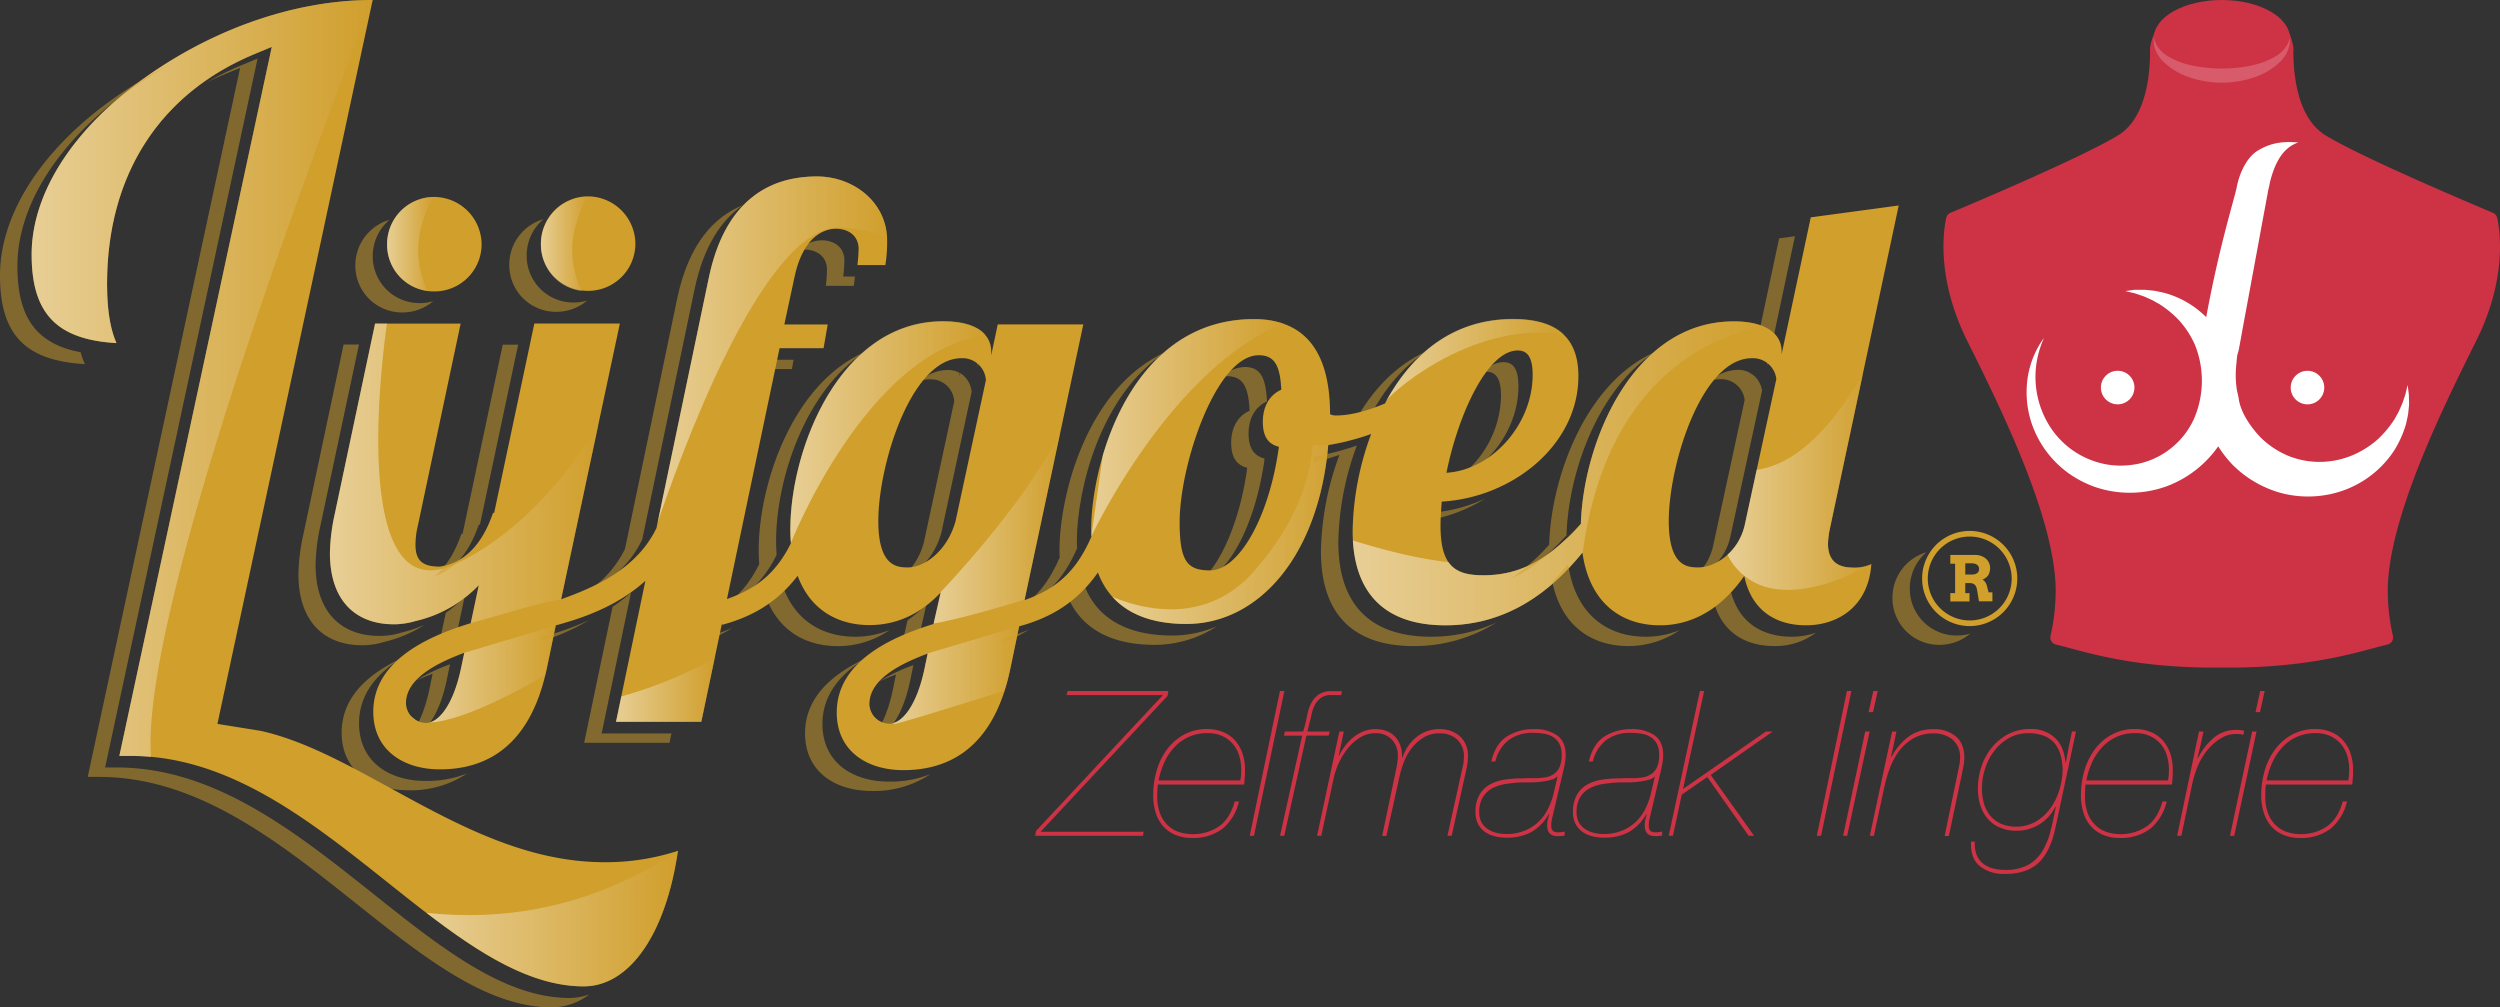 <?xml version="1.0" encoding="UTF-8"?> <svg xmlns="http://www.w3.org/2000/svg" xmlns:xlink="http://www.w3.org/1999/xlink" viewBox="0 0 766.03 308.65"><rect x="0" y="0" width="766.03" height="308.65" fill="#333333" stroke="none"/><defs><style>.cls-1{isolation:isolate;}.cls-2{fill:none;stroke:#cd3245;stroke-miterlimit:10;stroke-width:5.84px;}.cls-3{fill:#cd3245;}.cls-4{fill:#fff;}.cls-5{fill:#d75b6a;}.cls-27,.cls-6{fill:#d09f2c;}.cls-16,.cls-22,.cls-23,.cls-24,.cls-25,.cls-26,.cls-7,.cls-8,.cls-9{mix-blend-mode:multiply;}.cls-16,.cls-22,.cls-23,.cls-24,.cls-25,.cls-26,.cls-27,.cls-28,.cls-7,.cls-8,.cls-9{opacity:0.5;}.cls-7{fill:url(#Naamloos_verloop_2);}.cls-8{fill:url(#Naamloos_verloop_2-2);}.cls-10{fill:url(#Naamloos_verloop_2-3);}.cls-11{fill:url(#Naamloos_verloop_2-4);}.cls-12{fill:url(#Naamloos_verloop_2-5);}.cls-13{fill:url(#Naamloos_verloop_2-6);}.cls-14{fill:url(#Naamloos_verloop_2-7);}.cls-15{fill:url(#Naamloos_verloop_2-8);}.cls-16{fill:url(#Naamloos_verloop_2-9);}.cls-17{fill:url(#Naamloos_verloop_2-10);}.cls-18{fill:url(#Naamloos_verloop_2-11);}.cls-19{fill:url(#Naamloos_verloop_2-12);}.cls-20{fill:url(#Naamloos_verloop_2-13);}.cls-21{fill:url(#Naamloos_verloop_2-14);}.cls-22{fill:url(#Naamloos_verloop_2-15);}.cls-23{fill:url(#Naamloos_verloop_2-16);}.cls-24{fill:url(#Naamloos_verloop_2-17);}.cls-25{fill:url(#Naamloos_verloop_2-18);}.cls-26{fill:url(#Naamloos_verloop_2-19);}</style><linearGradient id="Naamloos_verloop_2" x1="44.69" y1="128.44" x2="149.19" y2="128.44" gradientUnits="userSpaceOnUse"><stop offset="0" stop-color="#fff"></stop><stop offset="1" stop-color="#d09f2c"></stop></linearGradient><linearGradient id="Naamloos_verloop_2-2" x1="165.68" y1="293.94" x2="242.73" y2="293.94" xlink:href="#Naamloos_verloop_2"></linearGradient><linearGradient id="Naamloos_verloop_2-3" x1="206.93" y1="196.12" x2="207.2" y2="196.12" xlink:href="#Naamloos_verloop_2"></linearGradient><linearGradient id="Naamloos_verloop_2-4" x1="136.09" y1="157.71" x2="218.3" y2="157.71" xlink:href="#Naamloos_verloop_2"></linearGradient><linearGradient id="Naamloos_verloop_2-5" x1="166.51" y1="219.02" x2="205.29" y2="219.02" xlink:href="#Naamloos_verloop_2"></linearGradient><linearGradient id="Naamloos_verloop_2-6" x1="160.86" y1="232.69" x2="163.33" y2="232.69" xlink:href="#Naamloos_verloop_2"></linearGradient><linearGradient id="Naamloos_verloop_2-7" x1="236.52" y1="119.49" x2="306.79" y2="119.49" xlink:href="#Naamloos_verloop_2"></linearGradient><linearGradient id="Naamloos_verloop_2-8" x1="235.34" y1="175.71" x2="235.41" y2="175.71" xlink:href="#Naamloos_verloop_2"></linearGradient><linearGradient id="Naamloos_verloop_2-9" x1="223.71" y1="223.89" x2="253.96" y2="223.89" xlink:href="#Naamloos_verloop_2"></linearGradient><linearGradient id="Naamloos_verloop_2-10" x1="308.75" y1="219.31" x2="347.27" y2="219.31" xlink:href="#Naamloos_verloop_2"></linearGradient><linearGradient id="Naamloos_verloop_2-11" x1="277.17" y1="144.86" x2="336.68" y2="144.86" xlink:href="#Naamloos_verloop_2"></linearGradient><linearGradient id="Naamloos_verloop_2-12" x1="321.05" y1="174.33" x2="359.83" y2="174.33" xlink:href="#Naamloos_verloop_2"></linearGradient><linearGradient id="Naamloos_verloop_2-13" x1="375.85" y1="175.65" x2="447.6" y2="175.65" xlink:href="#Naamloos_verloop_2"></linearGradient><linearGradient id="Naamloos_verloop_2-14" x1="369.39" y1="143.58" x2="428.2" y2="143.58" xlink:href="#Naamloos_verloop_2"></linearGradient><linearGradient id="Naamloos_verloop_2-15" x1="449.53" y1="157.49" x2="575.63" y2="157.49" xlink:href="#Naamloos_verloop_2"></linearGradient><linearGradient id="Naamloos_verloop_2-16" x1="459.74" y1="122.81" x2="514.19" y2="122.81" xlink:href="#Naamloos_verloop_2"></linearGradient><linearGradient id="Naamloos_verloop_2-17" x1="564.33" y1="160.25" x2="608.42" y2="160.25" xlink:href="#Naamloos_verloop_2"></linearGradient><linearGradient id="Naamloos_verloop_2-18" x1="200.74" y1="87.26" x2="215.19" y2="87.26" xlink:href="#Naamloos_verloop_2"></linearGradient><linearGradient id="Naamloos_verloop_2-19" x1="153.57" y1="87.26" x2="168.03" y2="87.26" xlink:href="#Naamloos_verloop_2"></linearGradient></defs><g class="cls-1"><g id="Laag_1" data-name="Laag 1"><path class="cls-2" d="M727.45,166.83" transform="translate(-35 -12.5)"></path><path class="cls-3" d="M736.59,24.09c0,6.39-9.3,11.58-20.78,11.58S695,30.48,695,24.09s9.3-11.59,20.78-11.59S736.59,17.69,736.59,24.09Z" transform="translate(-35 -12.5)"></path><path class="cls-3" d="M664.88,192.56a63.32,63.32,0,0,1-1.58,14.79,2.22,2.22,0,0,0,1.64,2.64c7.71,1.81,21.91,7,48,7.08h5.64c26.1-.12,40.29-5.27,48-7.08a2.22,2.22,0,0,0,1.64-2.64,63.32,63.32,0,0,1-1.58-14.79c.56-21.42,15.78-53,27.06-75.53,9.52-19.06,7.37-33.68,6.48-37.76a2.19,2.19,0,0,0-1.3-1.56c-6.35-2.66-40.68-17.17-51.41-23.81-9-5.59-9.85-20-9.74-26.56,0-1.46-2.05-8.15-3.48-7.83-5.92,1.37-16.74,6.88-18.43,7h-.13c-1.68-.07-12.4-5.57-18.31-6.93-1.43-.33-3.61,6.35-3.59,7.81.11,6.55-.72,21-9.74,26.56C673.32,60.54,639,75.05,632.64,77.71a2.19,2.19,0,0,0-1.3,1.56c-.89,4.08-3,18.7,6.48,37.76C649.1,139.57,664.32,171.14,664.88,192.56Z" transform="translate(-35 -12.5)"></path><path class="cls-4" d="M683.88,136.39a5.14,5.14,0,1,0-5.14-5.13A5.14,5.14,0,0,0,683.88,136.39Z" transform="translate(-35 -12.5)"></path><path class="cls-4" d="M736.9,131.26a5.14,5.14,0,1,0,5.13-5.14A5.13,5.13,0,0,0,736.9,131.26Z" transform="translate(-35 -12.5)"></path><path class="cls-4" d="M773.11,133.56c-.06-.68-.14-1.25-.2-1.71-.12-.91-.19-1.39-.19-1.39l-.32,1.36c-.11.45-.23,1-.39,1.63l-.72,2.14c-.25.8-.7,1.64-1.08,2.56a13.15,13.15,0,0,1-.72,1.39l-.82,1.46a31.88,31.88,0,0,1-4.87,5.9,28.23,28.23,0,0,1-7.39,4.84A26.25,26.25,0,0,1,747,154a25.8,25.8,0,0,1-10.17-1.56,26.67,26.67,0,0,1-9.08-5.83c-2.91-3-6.19-7.63-6.77-11.9-.15-1.09-.5-2.15-.65-3.24a32.44,32.44,0,0,1-.27-3.4,33.17,33.17,0,0,1,.25-4.57c0-.41.06-.83.1-1.25s.08-.7.15-1c.11-.57.34-1.1.45-1.68.56-3,1.11-6.08,1.67-9.12q1-5.39,2-10.78l1.59-8.6h0v0c.05-.29.11-.58.16-.87l1.47-8c.39-2.08.77-4.15,1.16-6.23.26-1.41.52-2.83.79-4.24,0-.31.11-.61.17-.92s.15-.76.25-1.14a.88.88,0,0,0,.05-.15l.23-1.23c1.66-6.53,4.24-10.65,8.68-12.13-4.45-.37-8.24-.07-12.49,2.53-3.38,2.08-5.57,7-6.34,11-.64,3.35-5.35,18-9.39,40a28.62,28.62,0,0,0-12.76-7.43c-.64-.16-1.26-.28-1.85-.41a14.07,14.07,0,0,0-1.71-.31c-1.12-.09-2.1-.26-3-.24l-2.38,0c-.68,0-1.25.14-1.71.2l-1.39.18,1.36.33,1.63.39,2.14.72c.8.25,1.64.7,2.56,1.08a13.15,13.15,0,0,1,1.39.72l1.46.82a31.88,31.88,0,0,1,5.9,4.87,28.29,28.29,0,0,1,4.84,7.4,29.4,29.4,0,0,1-.11,22.54,24.28,24.28,0,0,1-4.76,7.12,24.7,24.7,0,0,1-7.19,5.17,24,24,0,0,1-8.16,2.2,24.43,24.43,0,0,1-8-.49,26,26,0,0,1-16.73-12.31,28.37,28.37,0,0,1-3.4-19.27,30.38,30.38,0,0,1,1.46-5.22c.44-1.15.71-1.73.71-1.73s-.39.5-1.06,1.56A28,28,0,0,0,656,131.58a29.76,29.76,0,0,0,2.3,12.7,31.17,31.17,0,0,0,10.22,13,32.76,32.76,0,0,0,8.64,4.51,33,33,0,0,0,21.92-.36,33.5,33.5,0,0,0,15.61-12.17,34.1,34.1,0,0,0,4.59,5.84,33.57,33.57,0,0,0,14.08,8.3,32.36,32.36,0,0,0,15,.65,31.14,31.14,0,0,0,20.12-13.32,31.93,31.93,0,0,0,3.73-8.24c.16-.64.28-1.26.41-1.85a14.07,14.07,0,0,0,.31-1.71c.09-1.12.26-2.1.24-3S773.12,134.25,773.11,133.56Z" transform="translate(-35 -12.5)"></path><path class="cls-5" d="M695,24.09l.14.51c0,.17.1.37.16.61l.35.78a9.89,9.89,0,0,0,3.57,3.72,24.12,24.12,0,0,0,7.14,2.79,44.55,44.55,0,0,0,9.42,1,44.48,44.48,0,0,0,9.42-1,24.3,24.3,0,0,0,7.15-2.79A9.85,9.85,0,0,0,735.94,26l.35-.78c.07-.24.12-.44.16-.61l.14-.51,0,.53.05.66c0,.26-.06.56-.1.91a10,10,0,0,1-2.83,5.19A21,21,0,0,1,726.3,36a31,31,0,0,1-21,0,21.1,21.1,0,0,1-7.46-4.63A10,10,0,0,1,695,26.19c0-.35-.08-.65-.1-.91l0-.66Z" transform="translate(-35 -12.5)"></path><path class="cls-6" d="M168,101.8a14.46,14.46,0,0,0,14.57-14.38A14.61,14.61,0,0,0,168,72.85a14.46,14.46,0,0,0-14.39,14.57A14.3,14.3,0,0,0,168,101.8Z" transform="translate(-35 -12.5)"></path><path class="cls-6" d="M215.12,101.62a14.46,14.46,0,0,0,14.57-14.39,14.61,14.61,0,0,0-14.57-14.56,14.45,14.45,0,0,0-14.38,14.56A14.3,14.3,0,0,0,215.12,101.62Z" transform="translate(-35 -12.5)"></path><path class="cls-6" d="M595.12,179.07a28.56,28.56,0,0,1,.73-5.28l20.94-98.33L589.84,79.1,580.92,121v-.73c0-5.28-4.37-9.28-14.75-9.28-30.94,0-46.07,37.31-46.77,62-8.31,9.08-16.74,15.79-29.9,15.79-8.74,0-13.11-2.91-13.11-15.29,0-2.19.18-4.74.37-7.29,21.85-1.27,41.88-17.48,41.88-38.42,0-9.11-3.82-17.48-20-17.48-19.24,0-31.69,11.66-39.26,25.83-5.18,2.18-10.47,3.67-14.83,3.67a4.19,4.19,0,0,1-2-.37c0-19.12-7.65-29.13-23.31-29.13-37.52,0-49.9,43.7-49.9,64.64,0,.71.05,1.36.08,2-4.8,11.07-11.07,16.06-20.48,19.45l18-84.49H340.72l-2,9.47v-1.1c0-5.28-4.37-9.28-14.75-9.28-31.69,0-46.8,39.15-46.8,63.73,0,1.48.06,2.89.17,4.24-4.65,9.36-10.65,13.85-19.33,17l-.26.1,16.12-76.86h13.48l1.27-7.28H275.33l3.09-14.39c2.55-12.2,8.74-14.93,12.75-14.93,3.64,0,6.92,2,6.92,6.19a48.74,48.74,0,0,1-.36,4.92h8.56a45.27,45.27,0,0,0,.54-7.47c0-11.84-10.38-19.67-21.49-19.67-12,0-27.68,4.92-33.14,31l-16.06,76.76C230,187,217,192.5,206.93,196.13l18-84.49H198.73l-12.31,58h-.34c-2.42,7-6.88,15-16.3,16.48-5.1,0-7.47-1.64-7.47-6.73a25.12,25.12,0,0,1,.73-5.83l13.11-61.91H149.93l-12.38,58.45a59.82,59.82,0,0,0-1.46,11.84c0,15.29,8.56,21.85,19.49,21.85.69,0,1.37,0,2.06-.1h0l.08,0a22.41,22.41,0,0,0,4.64-.9,38.7,38.7,0,0,0,19.36-11l-2.47,11.65c-13.84,4.19-29.87,11.84-29.87,27.14,0,11.83,9.29,17.66,20.4,17.66,12,0,27.31-4.92,32.78-31l2.73-13.11c7.09-1.94,18.32-5.4,27.46-13.65l-9,43.18h26.14l6.27-29.85.25.11c7.46-2.05,16-5.8,23-15,4,10.91,12.84,15.11,22,15.11,9.46,0,16.57-4.37,21.85-10l-2.19,9.66c-13.66,4.18-29.68,11.83-29.68,27.13,0,11.83,9.29,17.66,20.39,17.66,12,0,27.32-4.91,32.78-30.95l2.73-13.12c7.86-2.15,16.94-6.17,24.13-16.5,4.17,11.19,14.25,15.78,27.05,15.78,22.4,0,40.61-21.13,43.52-54.82a74.08,74.08,0,0,0,13.15-3.39,89.15,89.15,0,0,0-5.68,29.62c0,20.57,11.29,29,28.41,29,18.62,0,32.06-10,42-22.27,2.31,16.3,12.8,22.27,23.73,22.27,12,0,20.39-7.28,25.86-15.11,2.18,10.56,9.65,15.11,18.94,15.11,9.83,0,19.12-5.83,20-18.76a11.8,11.8,0,0,1-5.83,1.1C596.94,186.36,595.12,183.26,595.12,179.07Zm-95.06-59.18c3.46,0,4.56,2.91,4.56,7.47,0,15.11-12.39,29.13-26.41,30C481.85,139.37,490.78,119.89,500.06,119.89ZM176.15,217.8c-2.36,10.74-6.74,16.21-10.56,16.21a6.2,6.2,0,0,1-6.19-6c0-7.29,8.56-12,17.85-15.48Zm142,.24c-2.37,10.75-6.74,16.21-10.56,16.21a6.2,6.2,0,0,1-6.19-6c0-7.28,8.55-12,17.84-15.48Zm9.65-45.89c-2.55,9.29-9.65,14.21-14.57,14.21-3.28,0-9.1-.19-9.1-14.21,0-17.12,10-49.89,25.49-49.89a7.17,7.17,0,0,1,7.47,6.73Zm99.07-22.76c-2.92,21.49-12.2,37.88-21.13,37.88-6.92,0-9.28-2.73-9.28-14.75,0-17.85,11.29-51.17,24.22-51.17,4.73,0,6.55,2.91,6.92,10.56-3.28,1.45-5.65,4.73-5.65,9.83C421.94,145.38,423,148.48,426.86,149.39Zm142.77,23.85c-2,8.93-9.47,13.12-14.21,13.12-3.27,0-9.1-.19-9.1-14.21,0-17.12,10-49.89,25.49-49.89a7.22,7.22,0,0,1,7.47,6.37Z" transform="translate(-35 -12.5)"></path><path class="cls-6" d="M154.66,254c-13.81-7.56-26.86-14.7-39.77-17.55l-13.27-2.13L149.19,12.5C125,12.5,99.71,21.6,78.6,36.87,57.05,52.46,44.69,72,44.69,90.48c0,18,7.6,26.1,26,27.15-1.33-3.08-2.88-8.13-2.88-18.13,0-33.37,16.11-58.41,45.36-70.51l5.11-2.12L71.57,244.12c1.17,0,2.32,0,3.5,0,30,0,54.77,19.71,78.71,38.77,20.58,16.38,40,31.86,60.07,31.86,14.12,0,25.21-16.15,28.88-41.55a71.43,71.43,0,0,1-22.66,3.49C196.06,276.65,175,265.14,154.66,254Z" transform="translate(-35 -12.5)"></path><path class="cls-7" d="M149.19,12.5C125,12.5,99.71,21.6,78.6,36.87,57.05,52.46,44.69,72,44.69,90.48c0,18,7.6,26.1,26,27.15-1.33-3.08-2.88-8.13-2.88-18.13,0-33.37,16.11-58.41,45.36-70.51l5.11-2.12L71.57,244.12c1.17,0,2.32,0,3.5,0,2.09,0,4.15.11,6.19.29C77.5,193.6,149.19,12.5,149.19,12.5Z" transform="translate(-35 -12.5)"></path><path class="cls-8" d="M165.68,292.2c16.27,12.47,32,22.51,48.17,22.51,14.12,0,25.21-16.15,28.88-41.55C215,291.54,187.78,294.6,165.68,292.2Z" transform="translate(-35 -12.5)"></path><g class="cls-9"><path class="cls-10" d="M207.2,196l-.27.1C207,196.26,207.07,196.22,207.2,196Z" transform="translate(-35 -12.5)"></path><path class="cls-11" d="M149.93,111.64l-12.38,58.45a59.82,59.82,0,0,0-1.46,11.84c0,15.29,8.56,21.85,19.49,21.85.69,0,1.37,0,2.06-.1h0l.08,0a22.41,22.41,0,0,0,4.64-.9,38.7,38.7,0,0,0,19.36-11l-2.47,11.65c13.38-3.68,19.52-5.83,27.68-7.28l11.37-53.32c-8.68,14-23.46,33.09-43.86,42.52-34.5,16-20.87-73.69-20.87-73.69Z" transform="translate(-35 -12.5)"></path></g><g class="cls-9"><path class="cls-12" d="M176.15,217.8c-2.18,9.89-6.05,15.29-9.64,16.09,10.9-.34,31.09-11.86,35.56-14.49.17-.7.33-1.41.49-2.15l2.73-13.11-28,8.38Z" transform="translate(-35 -12.5)"></path><path class="cls-13" d="M160.86,231.8a3.38,3.38,0,0,0,2.47,1.79A6,6,0,0,1,160.86,231.8Z" transform="translate(-35 -12.5)"></path></g><g class="cls-9"><path class="cls-14" d="M292.69,82.25c6.26.36,10.8,1.61,14.1,3.3-.37-11.47-10.55-19-21.45-19-12,0-27.68,4.92-33.14,31l-15.68,75C242.35,155.58,268.54,80.88,292.69,82.25Z" transform="translate(-35 -12.5)"></path><path class="cls-15" d="M235.34,175.76v0l.07-.17Z" transform="translate(-35 -12.5)"></path></g><path class="cls-16" d="M254,214.11a129.06,129.06,0,0,1-28.62,11.78l-1.63,7.78h26.14Z" transform="translate(-35 -12.5)"></path><g class="cls-9"><path class="cls-17" d="M318.14,218c-2.13,9.64-5.86,15-9.37,16,0,.21,0,.34.08.36.91.12,22.21-6.52,33.93-10.21a65.36,65.36,0,0,0,1.76-6.72l2.73-13.11c-5.22,1.58-28,8.38-28,8.38Z" transform="translate(-35 -12.5)"></path><path class="cls-18" d="M336.55,115.29l.13-.49c-2.21-2.4-6.32-3.92-12.71-3.92-31.69,0-46.8,39.15-46.8,63.73,0,1.48.06,2.88.17,4.24C277.34,178.85,300.36,120.51,336.55,115.29Z" transform="translate(-35 -12.5)"></path><path class="cls-19" d="M321.05,203.56c8.54-1.34,27.86-7.28,27.86-7.28l10.92-51.18c-11.5,22.85-36.59,48.81-36.59,48.81Z" transform="translate(-35 -12.5)"></path></g><g class="cls-9"><path class="cls-20" d="M447,147.69c-6.13,1.84-8.38,1-9.55,1.34s1,16.46-18.06,38.34c-15.41,17.73-36.19,11.12-43.52,8,5.2,5.8,13.16,8.31,22.6,8.31,22.4,0,40.61-21.13,43.52-54.82,1.91-.31,3.79-.71,5.63-1.16A1.09,1.09,0,0,0,447,147.69Z" transform="translate(-35 -12.5)"></path><path class="cls-21" d="M428.2,111.65a27.14,27.14,0,0,0-9-1.41c-26.39,0-40.33,21.62-46.28,41.73l-3.54,24.95S393.33,125.72,428.2,111.65Z" transform="translate(-35 -12.5)"></path></g><path class="cls-22" d="M575.63,112.63a23,23,0,0,0-9.46-1.66c-30.94,0-46.07,37.31-46.77,62a26.87,26.87,0,0,1-5.12,5.2c-6.81,6.33-14.29,10.59-24.78,10.59-4.95,0-8.5-.94-10.65-4-12.08-1.39-23.33-4.84-29.32-6.65,1.06,18.39,12.06,26,28.32,26,18.62,0,32.06-10,42-22.27,0,.13,0,.24.06.36C527.52,124.87,564,114.49,575.63,112.63Z" transform="translate(-35 -12.5)"></path><path class="cls-23" d="M514.19,115c-3-2.93-7.92-4.8-15.58-4.8-18.93,0-31.27,11.29-38.87,25.14C463,131.13,487.54,110.71,514.19,115Z" transform="translate(-35 -12.5)"></path><path class="cls-24" d="M595.12,179.07a28.56,28.56,0,0,1,.73-5.28l9.91-46.53c-14.2,24-25.76,28.19-32.5,29.21l-3.63,16.77a17.36,17.36,0,0,1-5.3,9.23,18.52,18.52,0,0,0,5.12,6.44c14.18,11.56,39-3.65,39-3.65a11.8,11.8,0,0,1-5.83,1.1C596.94,186.36,595.12,183.26,595.12,179.07Z" transform="translate(-35 -12.5)"></path><path class="cls-25" d="M215.12,72.85a14.45,14.45,0,0,0-14.38,14.57,14.27,14.27,0,0,0,12.47,14.24c-5.61-12.13-1.82-22.54,2-28.81Z" transform="translate(-35 -12.5)"></path><path class="cls-26" d="M168,72.85a14.46,14.46,0,0,0-14.39,14.57A14.27,14.27,0,0,0,166,101.66c-5.61-12.13-1.82-22.54,2-28.81Z" transform="translate(-35 -12.5)"></path><path class="cls-6" d="M632.61,182.54h7.51a5.39,5.39,0,0,1,2,.33,4.41,4.41,0,0,1,1.45.87,3.71,3.71,0,0,1,.91,1.28,3.88,3.88,0,0,1,.31,1.51,4.33,4.33,0,0,1-.16,1.26,3.25,3.25,0,0,1-.44,1,3.45,3.45,0,0,1-.73.75,5.76,5.76,0,0,1-1,.58,2.35,2.35,0,0,1,.84.74,3.62,3.62,0,0,1,.55,1.3l.48,1.84h1.17l0,2.76h-4.12l-.56-3.36a4.51,4.51,0,0,0-.26-1,1.9,1.9,0,0,0-.46-.71,1.84,1.84,0,0,0-.71-.41,3.47,3.47,0,0,0-1-.13h-1.21v3.09h1.3v2.56h-5.88v-2.56h1.47v-9h-1.47Zm4.58,2.57v3.44h1.86a4.57,4.57,0,0,0,1-.1,2.2,2.2,0,0,0,.73-.31,1.49,1.49,0,0,0,.47-.53,1.61,1.61,0,0,0,.16-.76,1.55,1.55,0,0,0-.59-1.28,2.81,2.81,0,0,0-1.73-.46Z" transform="translate(-35 -12.5)"></path><path class="cls-6" d="M638.54,204.34a14.58,14.58,0,1,1,14.58-14.58A14.59,14.59,0,0,1,638.54,204.34Zm0-27.43a12.85,12.85,0,1,0,12.86,12.85A12.87,12.87,0,0,0,638.54,176.91Z" transform="translate(-35 -12.5)"></path><path class="cls-27" d="M209.49,318.29c-20.05,0-39.49-15.48-60.07-31.87-23.94-19.05-48.69-38.76-78.71-38.76-1.18,0-2.33,0-3.5,0L113.92,30.45l-5.11,2.11a81.93,81.93,0,0,0-10.36,5.15c1.63-.81,3.3-1.57,5-2.29l5.12-2.11L61.88,250.55c1.17,0,2.32,0,3.5,0,30,0,54.78,19.71,78.71,38.76,20.58,16.39,40,31.87,60.07,31.87a19.06,19.06,0,0,0,11.42-4A18,18,0,0,1,209.49,318.29Z" transform="translate(-35 -12.5)"></path><path class="cls-27" d="M40.33,94.06c0-18.48,12.36-38,33.92-53.62a138.52,138.52,0,0,1,12.51-8A136.26,136.26,0,0,0,68.92,43.3C47.36,58.89,35,78.44,35,96.91c0,18,7.61,26.11,26,27.16a26.68,26.68,0,0,1-1.28-3.64C46.1,117.89,40.33,109.73,40.33,94.06Z" transform="translate(-35 -12.5)"></path><g class="cls-28"><path class="cls-6" d="M359.7,183.35c-3.2,7.4-7.07,12.07-12.09,15.38,7.74-3.38,13.16-8.41,17.42-18.23,0-.68-.07-1.33-.07-2,0-16,7.26-45.37,27.49-58.27C368.16,131,359.63,164,359.63,181.32,359.63,182,359.68,182.68,359.7,183.35Z" transform="translate(-35 -12.5)"></path><path class="cls-6" d="M302.82,237.78c.14,0,.26,0,.4,0,3.82,0,8.19-5.46,10.56-16.2l1.09-5.28a55.77,55.77,0,0,0-10.47,5c1.65-.76,3.38-1.46,5.14-2.11l-1.09,5.28C307.08,230.7,305,235.14,302.82,237.78Z" transform="translate(-35 -12.5)"></path><path class="cls-6" d="M300,120.35c-22,9.54-32.53,40.24-32.53,60.79,0,1.48.07,2.88.17,4.23-3,6-6.51,10-10.95,12.91,7.07-3.08,12.2-7.54,16.28-15.77-.11-1.35-.17-2.75-.17-4.23C272.81,159.47,281.67,132.16,300,120.35Z" transform="translate(-35 -12.5)"></path><path class="cls-6" d="M318.88,197.58a35.78,35.78,0,0,1-5.81,5l-1.44,6.35c1.7-.62,3.4-1.19,5.06-1.7Z" transform="translate(-35 -12.5)"></path><path class="cls-6" d="M332.72,132.57a7.6,7.6,0,0,0-3.49-5.75l-.2,1v-1.07a7.76,7.76,0,0,0-3.78-.88,13,13,0,0,0-8.23,3.26,10.85,10.85,0,0,1,2.9-.4,7.18,7.18,0,0,1,7.47,6.74l-9.29,43.16a21.42,21.42,0,0,1-6.9,11c4.61-1.24,10.06-6,12.23-13.86Z" transform="translate(-35 -12.5)"></path><path class="cls-6" d="M342.92,208l-.26,1.21a42.36,42.36,0,0,0,7.69-3.83A52.63,52.63,0,0,1,342.92,208Z" transform="translate(-35 -12.5)"></path><path class="cls-6" d="M252,207.51l-.25-.12-.3,1.44a42.38,42.38,0,0,0,7.94-3.93A52.48,52.48,0,0,1,252,207.51Z" transform="translate(-35 -12.5)"></path><polygon class="cls-6" points="243.16 110.23 234.51 110.23 233.91 113.09 242.66 113.09 243.16 110.23"></polygon><path class="cls-6" d="M335.76,118.31h-3.59a7.71,7.71,0,0,1,2.19,5.52v1.09Z" transform="translate(-35 -12.5)"></path><path class="cls-6" d="M212.06,195.83c7.7-3.65,15.41-9,19.72-18l16.06-76.75c2.84-13.54,8.44-21.36,14.85-25.76-8.51,3.44-16.57,11.42-20.18,28.62l-16,76.75C223.14,187.58,217.83,192.34,212.06,195.83Z" transform="translate(-35 -12.5)"></path><path class="cls-6" d="M296.6,100.1c.15-.91.26-1.86.35-2.86h-3.58a48.56,48.56,0,0,0,.36-4.91c0-4.19-3.28-6.19-6.92-6.19a10.19,10.19,0,0,0-7.06,3,9,9,0,0,1,1.73-.17c3.65,0,6.92,2,6.92,6.19a48.56,48.56,0,0,1-.36,4.91Z" transform="translate(-35 -12.5)"></path><path class="cls-6" d="M574.92,132.21a7.67,7.67,0,0,0-3.56-5.4l-.13.61v-.68a7.68,7.68,0,0,0-3.77-.91,13,13,0,0,0-8.24,3.26,11,11,0,0,1,2.91-.4,7.22,7.22,0,0,1,7.46,6.38l-9.65,44.61a17.28,17.28,0,0,1-6,9.8,16.81,16.81,0,0,0,11.29-12.66Z" transform="translate(-35 -12.5)"></path><path class="cls-6" d="M422.5,153c-3.83-.92-4.92-4-4.92-7.65,0-5.1,2.37-8.38,5.65-9.84-.37-7.64-2.19-10.56-6.92-10.56a10.58,10.58,0,0,0-6.84,3,7.68,7.68,0,0,1,1.51-.17c4.73,0,6.55,2.92,6.92,10.56-3.28,1.46-5.65,4.74-5.65,9.84,0,3.64,1.1,6.73,4.92,7.65-2.17,16-7.88,29.17-14.34,34.85C411.29,189,419.74,173.28,422.5,153Z" transform="translate(-35 -12.5)"></path><path class="cls-6" d="M576.56,123.83v.73L585,84.88l-4.85.65-6.8,31.9A7.71,7.71,0,0,1,576.56,123.83Z" transform="translate(-35 -12.5)"></path><path class="cls-6" d="M472.4,169.72c-.06.76-.11,1.52-.16,2.27a49.43,49.43,0,0,0,17.81-6.69A49.4,49.4,0,0,1,472.4,169.72Z" transform="translate(-35 -12.5)"></path><path class="cls-6" d="M498,189.76c6.48-2.75,11.77-7.53,17-13.25.53-18.7,9.38-44.68,27.12-56.13-21.3,9.29-31.86,38.5-32.44,59A62.53,62.53,0,0,1,498,189.76Z" transform="translate(-35 -12.5)"></path><path class="cls-6" d="M455,139.64c4.16-7.78,9.81-14.8,17.23-19.55-9.73,4.3-16.87,12.23-21.94,21.32C451.84,140.89,453.42,140.3,455,139.64Z" transform="translate(-35 -12.5)"></path><path class="cls-6" d="M500.26,130.93c0-4.55-1.09-7.46-4.55-7.46-2.18,0-4.34,1.08-6.42,3a6.68,6.68,0,0,1,1.09-.09c3.46,0,4.55,2.91,4.55,7.46a31.67,31.67,0,0,1-13.74,25.48C491.92,155,500.26,143.33,500.26,130.93Z" transform="translate(-35 -12.5)"></path><path class="cls-6" d="M473.49,207.6c-17.12,0-28.41-8.38-28.41-29A89.1,89.1,0,0,1,450.76,149a75,75,0,0,1-13.15,3.39c-.05.61-.12,1.21-.18,1.81a73.5,73.5,0,0,0,8-2.34,89.1,89.1,0,0,0-5.68,29.61c0,20.58,11.29,29,28.41,29a47.47,47.47,0,0,0,25.36-7.23A47.21,47.21,0,0,1,473.49,207.6Z" transform="translate(-35 -12.5)"></path><path class="cls-6" d="M539.23,207.6c-10.93,0-21.42-6-23.73-22.27-1.54,1.88-3.16,3.71-4.86,5.46,3,14.32,12.94,19.67,23.26,19.67a27.67,27.67,0,0,0,15.76-4.88A27.42,27.42,0,0,1,539.23,207.6Z" transform="translate(-35 -12.5)"></path><path class="cls-6" d="M584,207.6c-9.29,0-16.76-4.56-18.94-15.12a44.35,44.35,0,0,1-4.59,5.59c2.84,8.61,9.76,12.39,18.2,12.39a20.81,20.81,0,0,0,12.77-4.09A22.64,22.64,0,0,1,584,207.6Z" transform="translate(-35 -12.5)"></path><path class="cls-6" d="M394.09,207.23c-12.79,0-22.88-4.58-27-15.77a41.73,41.73,0,0,1-4.29,5.24c4.66,9.45,14.17,13.39,26,13.39a34.82,34.82,0,0,0,19.09-5.71A34.42,34.42,0,0,1,394.09,207.23Z" transform="translate(-35 -12.5)"></path><path class="cls-6" d="M219.35,237.24l9-43.18a48.36,48.36,0,0,1-5.65,4.37L214,240.1h26.14l.6-2.86Z" transform="translate(-35 -12.5)"></path><path class="cls-6" d="M307.41,252c-11.11,0-20.4-5.83-20.4-17.67,0-9.07,5.65-15.43,13.09-20-9.9,4.65-18.42,11.72-18.42,22.86,0,11.84,9.29,17.67,20.4,17.67a31.19,31.19,0,0,0,18-5.14A33.9,33.9,0,0,1,307.41,252Z" transform="translate(-35 -12.5)"></path><path class="cls-6" d="M307.62,205.52A27.68,27.68,0,0,1,297,207.6c-9.15,0-18-4.2-22-15.12a42,42,0,0,1-4.45,5c4.31,9.34,12.57,13,21.1,13A27.74,27.74,0,0,0,307.62,205.52Z" transform="translate(-35 -12.5)"></path><path class="cls-6" d="M176.39,176.07c-1.58,4.59-4.07,9.63-8.25,13,7.58-2.43,11.41-9.54,13.58-15.82h.34l11.71-55.14h-4.72l-12.32,58Z" transform="translate(-35 -12.5)"></path><path class="cls-6" d="M160.83,237.54c.14,0,.26,0,.4,0,3.83,0,8.2-5.46,10.56-16.2l1.1-5.29a56.51,56.51,0,0,0-10.48,5c1.65-.76,3.39-1.46,5.15-2.12l-1.09,5.29C165.09,230.46,163.05,234.89,160.83,237.54Z" transform="translate(-35 -12.5)"></path><path class="cls-6" d="M169.81,208.67c1.7-.62,3.41-1.17,5.08-1.68l2.47-11.65a38.12,38.12,0,0,1-5.77,4.94Z" transform="translate(-35 -12.5)"></path><path class="cls-6" d="M178.12,249.51a33.9,33.9,0,0,1-12.7,2.28c-11.11,0-20.4-5.83-20.4-17.67,0-9,5.6-15.37,13-19.93-9.9,4.65-18.33,11.7-18.33,22.79,0,11.84,9.28,17.67,20.39,17.67A31.17,31.17,0,0,0,178.12,249.51Z" transform="translate(-35 -12.5)"></path><path class="cls-6" d="M200.93,207.72l-.29,1.37a69.64,69.64,0,0,0,14.81-6.55A88.1,88.1,0,0,1,200.93,207.72Z" transform="translate(-35 -12.5)"></path><path class="cls-6" d="M158.27,108.24a14.61,14.61,0,0,0,9.47-3.46,14.54,14.54,0,0,1-4.14.6A14.31,14.31,0,0,1,149.21,91a14.6,14.6,0,0,1,5.12-11.14,14.52,14.52,0,0,0-10.45,14A14.31,14.31,0,0,0,158.27,108.24Z" transform="translate(-35 -12.5)"></path><path class="cls-6" d="M145,118.07h-4.72l-12.38,58.45a59.82,59.82,0,0,0-1.46,11.84c0,15.3,8.56,21.85,19.49,21.85.69,0,1.38,0,2.06-.09H148a22,22,0,0,0,4.65-.91,40.29,40.29,0,0,0,12.46-5.27,42.26,42.26,0,0,1-7.14,2.41,21.79,21.79,0,0,1-4.64.91h-.08c-.69.06-1.37.09-2.06.09-10.93,0-19.49-6.55-19.49-21.85a59.91,59.91,0,0,1,1.46-11.84Z" transform="translate(-35 -12.5)"></path><path class="cls-6" d="M205.44,108.05a14.64,14.64,0,0,0,9.46-3.45,14.85,14.85,0,0,1-4.14.6,14.3,14.3,0,0,1-14.38-14.39,14.61,14.61,0,0,1,5.11-11.14,14.5,14.5,0,0,0-10.44,14A14.3,14.3,0,0,0,205.44,108.05Z" transform="translate(-35 -12.5)"></path></g><path class="cls-27" d="M634.58,207.23a14.3,14.3,0,0,1-14.39-14.38,14.61,14.61,0,0,1,5.12-11.15,14.52,14.52,0,0,0-10.44,14,14.3,14.3,0,0,0,14.38,14.39,14.65,14.65,0,0,0,9.47-3.45A14.9,14.9,0,0,1,634.58,207.23Z" transform="translate(-35 -12.5)"></path><path class="cls-3" d="M385.24,268.6H352.19l.25-1.49,38.89-41.63H361.82l.31-1.24H393l-.25,1.49-38.9,41.63h31.57Z" transform="translate(-35 -12.5)"></path><path class="cls-3" d="M389.59,256.3a14.29,14.29,0,0,0,1.09,6,9.9,9.9,0,0,0,2.7,3.57,9.23,9.23,0,0,0,3.45,1.74,13.65,13.65,0,0,0,3.33.47,14.08,14.08,0,0,0,8.39-2.4q3.34-2.38,4.78-7.61h1.3a15.18,15.18,0,0,1-5,8.33,14.65,14.65,0,0,1-9.41,2.86,12.79,12.79,0,0,1-5.22-1,10.25,10.25,0,0,1-3.73-2.76,11.59,11.59,0,0,1-2.21-4.17,18,18,0,0,1-.71-5.12,26.82,26.82,0,0,1,1-7.37,20.56,20.56,0,0,1,3.1-6.52,16.11,16.11,0,0,1,5.22-4.66,14.61,14.61,0,0,1,7.3-1.77,12.38,12.38,0,0,1,5,1,9.85,9.85,0,0,1,3.6,2.64,11.75,11.75,0,0,1,2.18,3.95,15.74,15.74,0,0,1,.74,4.88c0,.78,0,1.52-.06,2.2s-.1,1.46-.19,2.33H389.78A26.67,26.67,0,0,0,389.59,256.3ZM415.26,250c0-.49.06-1.05.06-1.67a14.84,14.84,0,0,0-.62-4.29,9.78,9.78,0,0,0-1.93-3.57,9.46,9.46,0,0,0-3.23-2.43,10.66,10.66,0,0,0-4.54-.9,13.48,13.48,0,0,0-10.12,4.29,17.16,17.16,0,0,0-3.08,4.6,23.24,23.24,0,0,0-1.77,5.59h25A15.7,15.7,0,0,0,415.26,250Z" transform="translate(-35 -12.5)"></path><path class="cls-3" d="M427.19,224.24h1.36l-9.32,44.36h-1.3Z" transform="translate(-35 -12.5)"></path><path class="cls-3" d="M435.08,233.87c.16-.79.36-1.73.59-2.83a11.61,11.61,0,0,1,1.15-3.17,7.62,7.62,0,0,1,2.26-2.58,6.65,6.65,0,0,1,3.95-1c.54,0,1.06,0,1.55,0s1,0,1.62,0l-.25,1.24a3.58,3.58,0,0,0-.68-.06H443a5.3,5.3,0,0,0-3.32.93,6.47,6.47,0,0,0-1.87,2.24,11,11,0,0,0-.93,2.73c-.19,1-.38,1.78-.59,2.49l-.68,2.79h6.83l-.31,1.25h-6.83l-6.78,30.69h-1.3L434,237.91h-5.59l.31-1.25h5.59Z" transform="translate(-35 -12.5)"></path><path class="cls-3" d="M446.76,236.66,445.21,244h.12a18.68,18.68,0,0,1,1.93-3.08,15,15,0,0,1,2.51-2.58,12.09,12.09,0,0,1,3.08-1.77,10,10,0,0,1,3.6-.65,9.38,9.38,0,0,1,3.61.65,7,7,0,0,1,2.57,1.83,7.61,7.61,0,0,1,1.53,2.74,10.1,10.1,0,0,1,.43,3.42l.13.12a14.49,14.49,0,0,1,1.67-3.45,12.66,12.66,0,0,1,2.49-2.76,11.38,11.38,0,0,1,3.23-1.87,10.9,10.9,0,0,1,3.85-.68,9.23,9.23,0,0,1,6.37,2.17,7.93,7.93,0,0,1,2.46,6.28,15.62,15.62,0,0,1-.22,2.48c-.15.87-.32,1.74-.53,2.61l-4.22,19.14h-1.31L483,248.28c.16-.7.3-1.32.4-1.86a11.55,11.55,0,0,0,.15-2,6.92,6.92,0,0,0-2-5.28,7.68,7.68,0,0,0-5.56-1.93,9,9,0,0,0-4.87,1.31,13.4,13.4,0,0,0-3.58,3.26,17.29,17.29,0,0,0-2.39,4.29,28,28,0,0,0-1.34,4.44l-4,18.14H458.5L463,247.23c.08-.5.15-1,.22-1.49a13.09,13.09,0,0,0,.09-1.56,7,7,0,0,0-1.86-5.09,6.68,6.68,0,0,0-5-1.93,8.85,8.85,0,0,0-4.72,1.34,14.71,14.71,0,0,0-3.82,3.41,22,22,0,0,0-2.77,4.57,21.64,21.64,0,0,0-1.55,4.79l-3.73,17.33h-1.3l6.83-31.94Z" transform="translate(-35 -12.5)"></path><path class="cls-3" d="M496.56,238.28a15,15,0,0,1,8.42-2.36,12,12,0,0,1,7.12,1.89q2.64,1.91,2.64,6.06a12.83,12.83,0,0,1-.16,2c-.1.62-.22,1.24-.34,1.87l-3.67,15.59c-.08.38-.14.72-.18,1a9.18,9.18,0,0,0-.06,1.15c0,.87.19,1.43.59,1.68a2.48,2.48,0,0,0,1.33.37,7.54,7.54,0,0,0,2.18-.25v1.24a11.07,11.07,0,0,1-2.12.19q-3.22,0-3.23-3.23a6.82,6.82,0,0,1,.22-2c.14-.48.28-1,.4-1.52h-.12a14.87,14.87,0,0,1-5.31,5.47,15.66,15.66,0,0,1-7.74,1.74,14.43,14.43,0,0,1-3.57-.44,8.78,8.78,0,0,1-3-1.37,6.79,6.79,0,0,1-2.08-2.42,7.78,7.78,0,0,1-.77-3.6,10.26,10.26,0,0,1,1.18-5.25,8.42,8.42,0,0,1,3.1-3.14,12.78,12.78,0,0,1,4.42-1.52,31.88,31.88,0,0,1,5.15-.41l2.39-.09,2.27,0a16.72,16.72,0,0,0,3.11-.28,6.23,6.23,0,0,0,2.52-1.09,5.22,5.22,0,0,0,1.67-2.17,9.13,9.13,0,0,0,.59-3.61,7.09,7.09,0,0,0-.65-3.26,5.43,5.43,0,0,0-1.77-2.05,7.05,7.05,0,0,0-2.67-1.09,17.32,17.32,0,0,0-3.42-.31,12,12,0,0,0-7.8,2.27,11.56,11.56,0,0,0-4,6.49h-1.25Q493.17,240.58,496.56,238.28Zm15.57,12.18a4.06,4.06,0,0,1-1.93,1,17.64,17.64,0,0,1-2.89.56,31.29,31.29,0,0,1-3.26.22l-3.05,0c-1.53.09-3.05.24-4.56.47a13,13,0,0,0-4.07,1.27,7.59,7.59,0,0,0-2.95,2.71,8.46,8.46,0,0,0-1.15,4.69,6.27,6.27,0,0,0,.65,3,5.64,5.64,0,0,0,1.8,2.05,8.4,8.4,0,0,0,2.64,1.21,12.08,12.08,0,0,0,3.17.41,14.75,14.75,0,0,0,5.35-.91,13.48,13.48,0,0,0,4.16-2.48,14,14,0,0,0,3-3.79,21.14,21.14,0,0,0,1.9-4.82l1.3-5.53Z" transform="translate(-35 -12.5)"></path><path class="cls-3" d="M526.45,238.28a15,15,0,0,1,8.42-2.36,12,12,0,0,1,7.11,1.89q2.64,1.91,2.64,6.06a12.89,12.89,0,0,1-.15,2c-.11.62-.22,1.24-.34,1.87l-3.67,15.59c-.08.38-.14.72-.19,1a9.18,9.18,0,0,0-.06,1.15c0,.87.2,1.43.59,1.68a2.54,2.54,0,0,0,1.34.37,7.46,7.46,0,0,0,2.17-.25v1.24a10.89,10.89,0,0,1-2.11.19q-3.23,0-3.23-3.23a6.82,6.82,0,0,1,.22-2c.14-.48.28-1,.4-1.52h-.12a14.89,14.89,0,0,1-5.32,5.47,15.65,15.65,0,0,1-7.73,1.74,14.45,14.45,0,0,1-3.58-.44,8.81,8.81,0,0,1-3-1.37,6.79,6.79,0,0,1-2.08-2.42,7.66,7.66,0,0,1-.78-3.6,10.36,10.36,0,0,1,1.18-5.25,8.52,8.52,0,0,1,3.11-3.14,12.65,12.65,0,0,1,4.41-1.52,32.1,32.1,0,0,1,5.16-.41l2.39-.09,2.27,0a16.8,16.8,0,0,0,3.11-.28,6.12,6.12,0,0,0,2.51-1.09,5.16,5.16,0,0,0,1.68-2.17,9.31,9.31,0,0,0,.59-3.61,7.22,7.22,0,0,0-.65-3.26,5.6,5.6,0,0,0-1.77-2.05,7.12,7.12,0,0,0-2.67-1.09,17.32,17.32,0,0,0-3.42-.31,12,12,0,0,0-7.8,2.27,11.63,11.63,0,0,0-4,6.49h-1.24Q523.06,240.58,526.45,238.28ZM542,250.46a4,4,0,0,1-1.92,1,17.85,17.85,0,0,1-2.89.56,31.48,31.48,0,0,1-3.26.22l-3.05,0c-1.53.09-3,.24-4.57.47a13.2,13.2,0,0,0-4.07,1.27,7.66,7.66,0,0,0-3,2.71,8.54,8.54,0,0,0-1.15,4.69,6.27,6.27,0,0,0,.66,3,5.64,5.64,0,0,0,1.8,2.05,8.2,8.2,0,0,0,2.64,1.21,12,12,0,0,0,3.17.41,14.66,14.66,0,0,0,5.34-.91,13.48,13.48,0,0,0,4.16-2.48,13.88,13.88,0,0,0,3-3.79,20.68,20.68,0,0,0,1.89-4.82l1.31-5.53Z" transform="translate(-35 -12.5)"></path><path class="cls-3" d="M547.61,268.6H546.3l9.57-44.36h1.3l-6.46,30,25.36-17.59h2.11l-19,13.3,13.3,18.64h-1.68l-12.67-18-7.83,5.41Z" transform="translate(-35 -12.5)"></path><path class="cls-3" d="M600.92,224.24h1.37L593,268.6h-1.31Z" transform="translate(-35 -12.5)"></path><path class="cls-3" d="M599.74,268.6l6.77-31.94h1.37L601,268.6Zm10.62-44.36-1.43,6.46h-1.36l1.43-6.46Z" transform="translate(-35 -12.5)"></path><path class="cls-3" d="M616.08,236.66l-.81,4-.81,3.6.13.13a19.1,19.1,0,0,1,5.22-6.18,12.5,12.5,0,0,1,7.7-2.27,10.14,10.14,0,0,1,6.78,2.2q2.61,2.2,2.61,6.5a13.43,13.43,0,0,1-.25,2.51c-.17.85-.34,1.69-.5,2.52l-4,19h-1.3l4-19.26c.16-.79.33-1.57.49-2.36a11.14,11.14,0,0,0,.25-2.36,7,7,0,0,0-2.33-5.59,8.81,8.81,0,0,0-5.81-1.87,12.06,12.06,0,0,0-6.12,1.49A14.84,14.84,0,0,0,617,242.5a20.9,20.9,0,0,0-2.92,5.38,40.58,40.58,0,0,0-1.74,6l-3.17,14.72h-1.24l6.83-31.94Z" transform="translate(-35 -12.5)"></path><path class="cls-3" d="M664.79,266.24q-1.54,7.27-5.18,10.66t-10.23,3.38a11.69,11.69,0,0,1-7.79-2.42c-1.93-1.62-2.81-4.1-2.64-7.46h1.18a9.45,9.45,0,0,0,.49,3.89,6.53,6.53,0,0,0,1.87,2.7,7.76,7.76,0,0,0,3,1.55,14,14,0,0,0,3.88.5,14.26,14.26,0,0,0,7.12-1.55,12.08,12.08,0,0,0,4.32-4.2,22,22,0,0,0,2.48-6.12q.87-3.48,1.62-7.33l-.13-.12a13.16,13.16,0,0,1-11.93,7.33,12.74,12.74,0,0,1-5.12-1,10.3,10.3,0,0,1-3.7-2.71,11.64,11.64,0,0,1-2.24-4.1,17.25,17.25,0,0,1-.74-5.16,21.5,21.5,0,0,1,1-6.43,18.41,18.41,0,0,1,3.08-5.87,16.34,16.34,0,0,1,5.06-4.26,14.44,14.44,0,0,1,7-1.64,10.58,10.58,0,0,1,7.37,2.61q2.88,2.61,3.32,7.64H668l.87-4.66,1-4.85h1.24Zm1.5-22.71a9.12,9.12,0,0,0-1.87-3.42,8.29,8.29,0,0,0-3.2-2.17,12.84,12.84,0,0,0-4.75-.78,11.77,11.77,0,0,0-5.84,1.46,14.88,14.88,0,0,0-4.48,3.85,18,18,0,0,0-2.86,5.44,20,20,0,0,0-1,6.21,16.4,16.4,0,0,0,.62,4.6,10.45,10.45,0,0,0,1.93,3.7,9,9,0,0,0,3.29,2.49,12.43,12.43,0,0,0,10.78-.72,15.08,15.08,0,0,0,4.45-4.16,19.26,19.26,0,0,0,2.73-5.72,22,22,0,0,0,.93-6.21A18.75,18.75,0,0,0,666.29,243.53Z" transform="translate(-35 -12.5)"></path><path class="cls-3" d="M673.87,256.3a14.3,14.3,0,0,0,1.08,6,9.81,9.81,0,0,0,2.71,3.57,9.08,9.08,0,0,0,3.45,1.74,13.64,13.64,0,0,0,3.32.47,14.06,14.06,0,0,0,8.39-2.4q3.34-2.38,4.78-7.61h1.31a15.24,15.24,0,0,1-5,8.33,14.69,14.69,0,0,1-9.42,2.86,12.79,12.79,0,0,1-5.22-1,10.25,10.25,0,0,1-3.73-2.76,11.42,11.42,0,0,1-2.2-4.17,17.65,17.65,0,0,1-.72-5.12,26.82,26.82,0,0,1,1-7.37,20.58,20.58,0,0,1,3.11-6.52,15.9,15.9,0,0,1,5.22-4.66,14.59,14.59,0,0,1,7.3-1.77,12.37,12.37,0,0,1,5,1,9.85,9.85,0,0,1,3.6,2.64,11.58,11.58,0,0,1,2.18,3.95,15.74,15.74,0,0,1,.74,4.88c0,.78,0,1.52-.06,2.2s-.1,1.46-.19,2.33H674.05A26.91,26.91,0,0,0,673.87,256.3ZM699.53,250c0-.49.06-1.05.06-1.67a14.84,14.84,0,0,0-.62-4.29,9.64,9.64,0,0,0-1.93-3.57,9.37,9.37,0,0,0-3.23-2.43,10.58,10.58,0,0,0-4.53-.9,13.48,13.48,0,0,0-10.13,4.29,17.39,17.39,0,0,0-3.08,4.6,23.24,23.24,0,0,0-1.77,5.59h25A13.38,13.38,0,0,0,699.53,250Z" transform="translate(-35 -12.5)"></path><path class="cls-3" d="M708.79,236.66h1.37l-.87,4.1-.94,3.92.13.12a19.64,19.64,0,0,1,4.81-6.21,10.25,10.25,0,0,1,6.81-2.42,10.63,10.63,0,0,1,2.54.24l-.24,1.25a7.1,7.1,0,0,0-2.24-.25,8.42,8.42,0,0,0-4.07,1,15.37,15.37,0,0,0-3.26,2.36,17.67,17.67,0,0,0-2.43,2.86,21.54,21.54,0,0,0-1.49,2.55,27.76,27.76,0,0,0-1.15,2.83q-.53,1.51-1,3.57l-3.36,16h-1.3Z" transform="translate(-35 -12.5)"></path><path class="cls-3" d="M718.29,268.6l6.78-31.94h1.36L719.6,268.6Zm10.63-44.36-1.43,6.46h-1.37l1.43-6.46Z" transform="translate(-35 -12.5)"></path><path class="cls-3" d="M729.11,256.3a14.3,14.3,0,0,0,1.08,6,9.81,9.81,0,0,0,2.71,3.57,9.11,9.11,0,0,0,3.44,1.74,13.72,13.72,0,0,0,3.33.47,14.08,14.08,0,0,0,8.39-2.4q3.35-2.38,4.78-7.61h1.31a15.19,15.19,0,0,1-5,8.33,14.65,14.65,0,0,1-9.41,2.86,12.79,12.79,0,0,1-5.22-1,10.25,10.25,0,0,1-3.73-2.76,11.42,11.42,0,0,1-2.2-4.17,17.65,17.65,0,0,1-.72-5.12,26.82,26.82,0,0,1,1-7.37,20.58,20.58,0,0,1,3.11-6.52,16,16,0,0,1,5.21-4.66,14.65,14.65,0,0,1,7.31-1.77,12.37,12.37,0,0,1,5,1,9.85,9.85,0,0,1,3.6,2.64,11.58,11.58,0,0,1,2.18,3.95,15.74,15.74,0,0,1,.74,4.88c0,.78,0,1.52-.06,2.2s-.1,1.46-.19,2.33H729.29A26.91,26.91,0,0,0,729.11,256.3ZM754.77,250c0-.49.06-1.05.06-1.67a14.84,14.84,0,0,0-.62-4.29,9.78,9.78,0,0,0-1.93-3.57,9.46,9.46,0,0,0-3.23-2.43,10.58,10.58,0,0,0-4.53-.9,13.48,13.48,0,0,0-10.13,4.29,17.16,17.16,0,0,0-3.08,4.6,23.24,23.24,0,0,0-1.77,5.59h25A13.38,13.38,0,0,0,754.77,250Z" transform="translate(-35 -12.5)"></path></g></g></svg> 